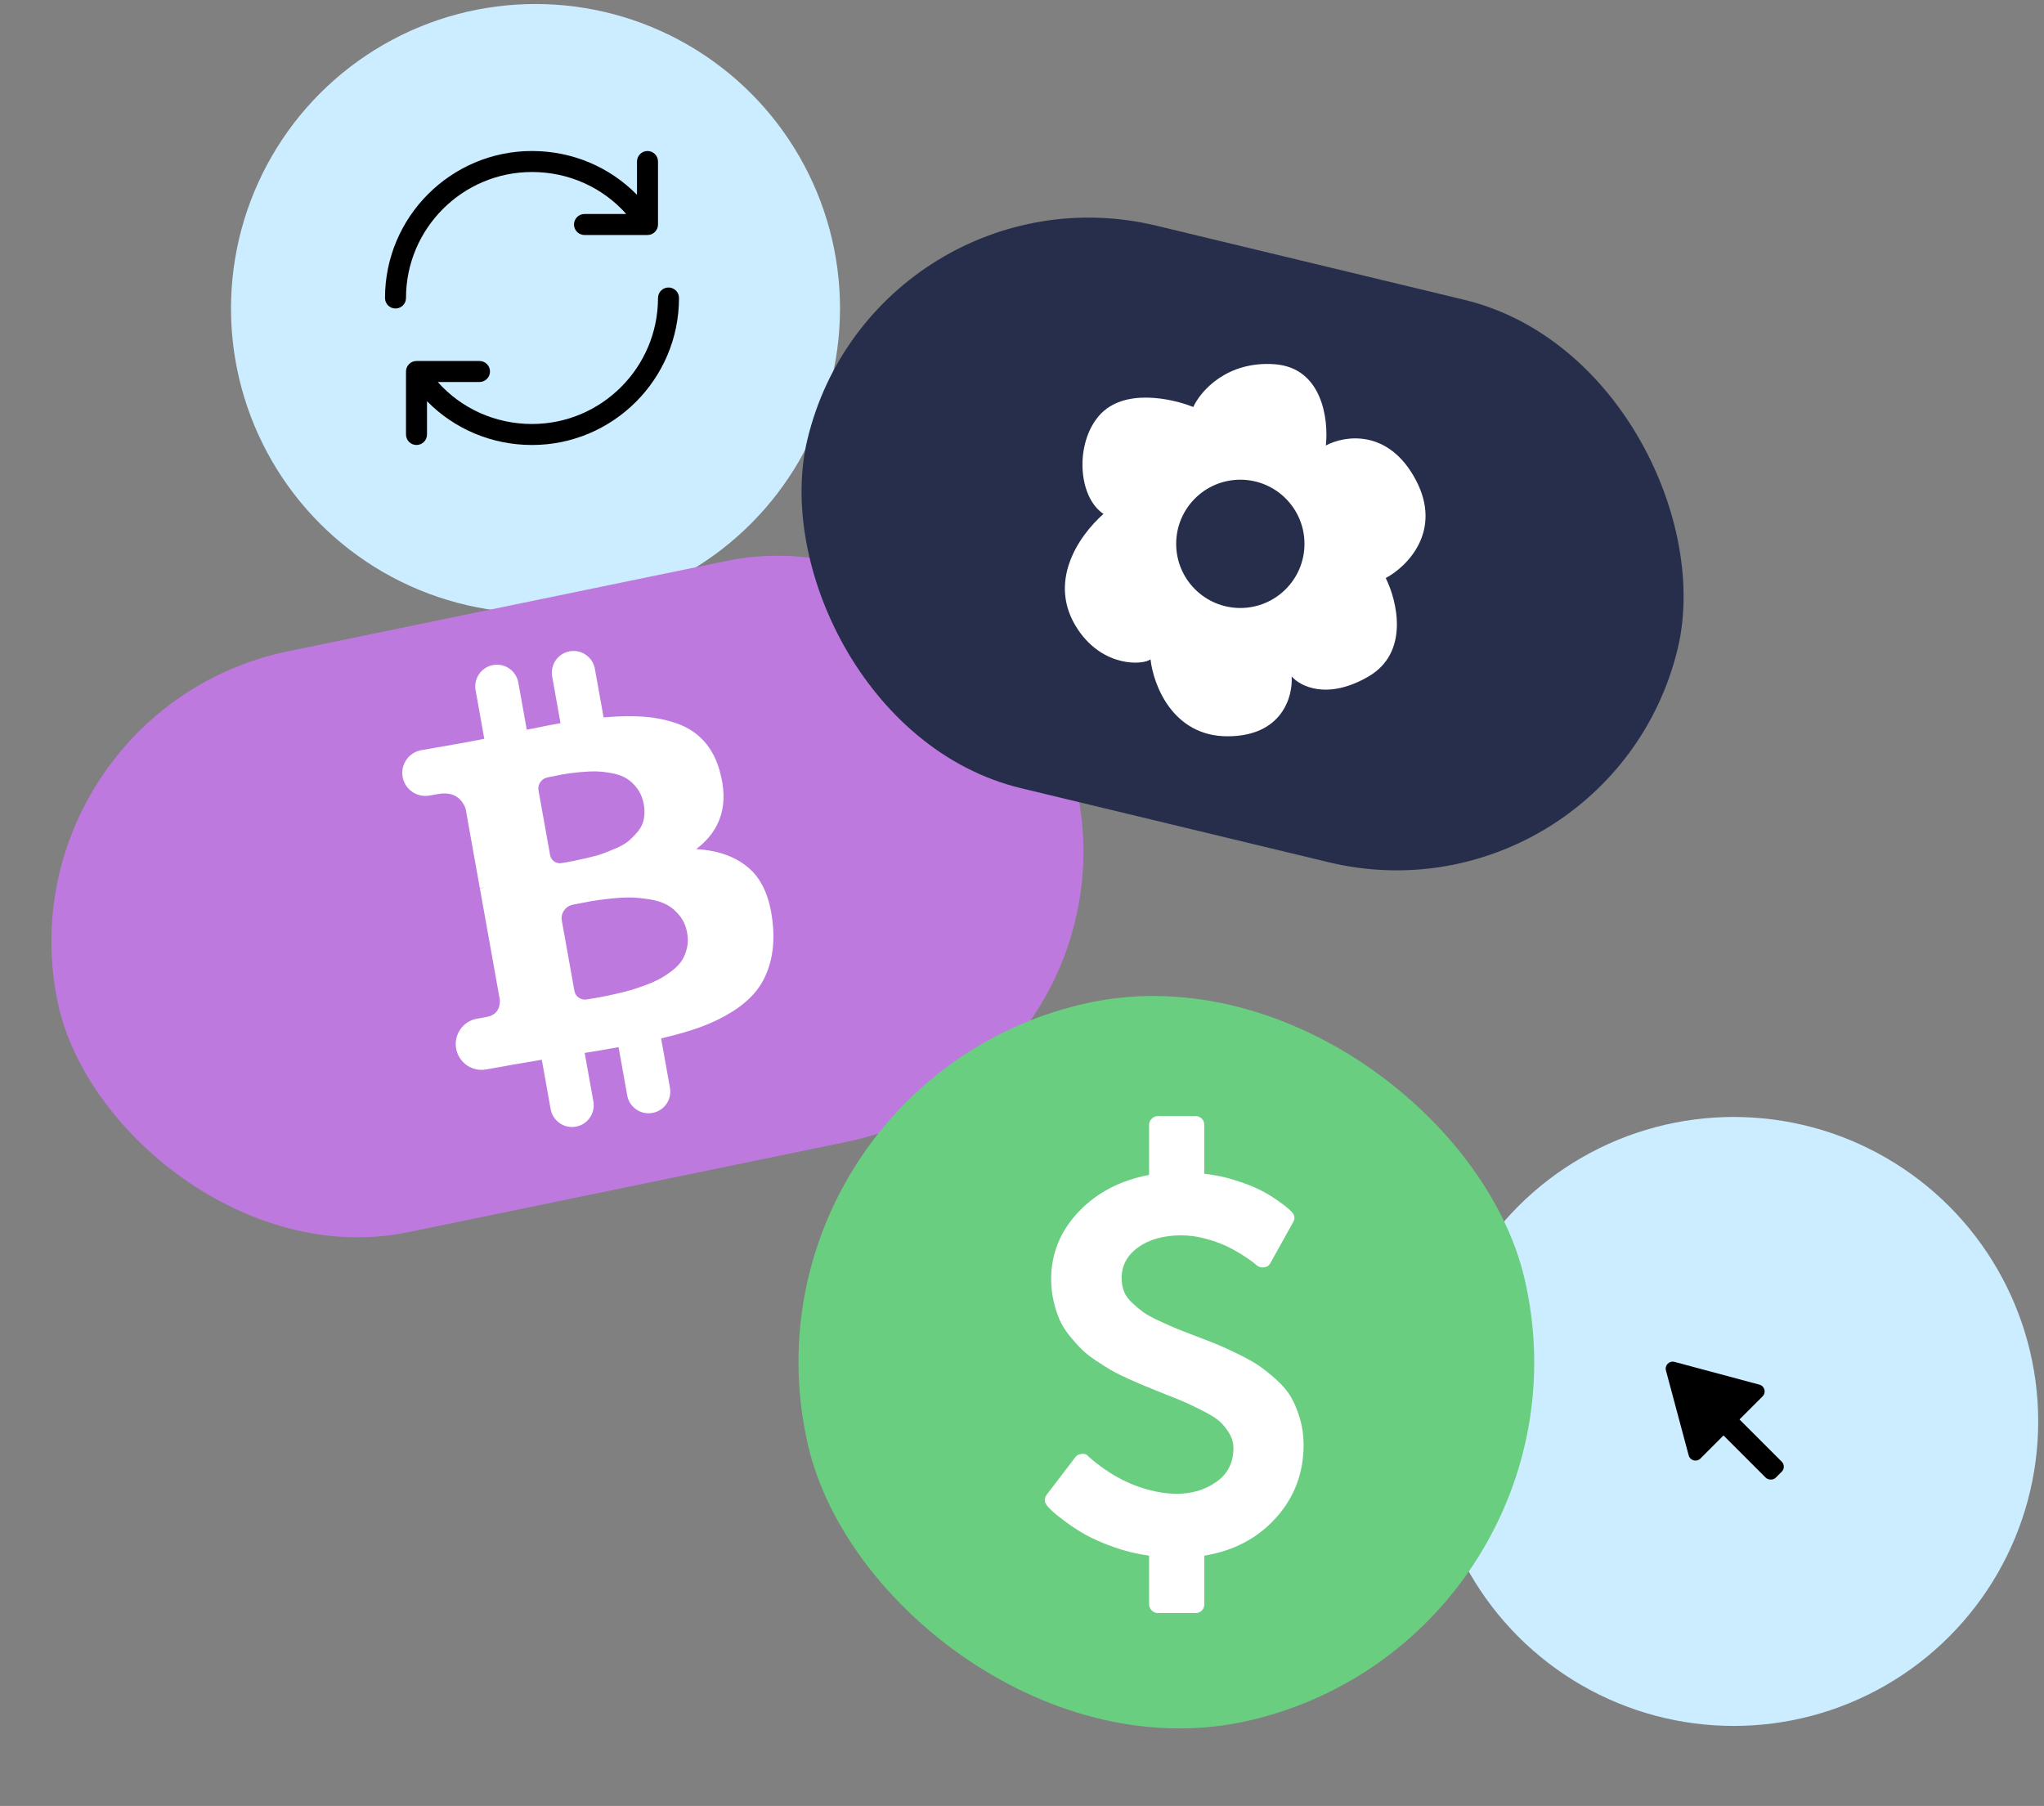 <?xml version="1.0" encoding="UTF-8"?> <svg xmlns="http://www.w3.org/2000/svg" width="292" height="258" viewBox="0 0 292 258" fill="none"><rect x="0" y="0" width="292" height="258" fill="#808080" stroke="none"/><circle cx="247.672" cy="203.073" r="43.5" fill="#CCEDFF"></circle><circle cx="76.5" cy="44.073" r="43.5" fill="#CCEDFF"></circle><path d="M58 42.573C58 42.971 57.842 43.353 57.561 43.634C57.279 43.915 56.898 44.073 56.5 44.073C56.102 44.073 55.721 43.915 55.439 43.634C55.158 43.353 55 42.971 55 42.573C55 30.994 64.42 21.573 76 21.573C81.772 21.573 87.112 23.873 91 27.833V23.073C91 22.675 91.158 22.294 91.439 22.013C91.721 21.731 92.102 21.573 92.5 21.573C92.898 21.573 93.279 21.731 93.561 22.013C93.842 22.294 94 22.675 94 23.073V32.073C94 32.471 93.842 32.853 93.561 33.134C93.279 33.415 92.898 33.573 92.5 33.573H83.5C83.102 33.573 82.721 33.415 82.439 33.134C82.158 32.853 82 32.471 82 32.073C82 31.675 82.158 31.294 82.439 31.013C82.721 30.731 83.102 30.573 83.5 30.573H89.466C86.1 26.787 81.258 24.573 76 24.573C66.075 24.573 58 32.648 58 42.573ZM95.5 41.073C95.102 41.073 94.721 41.231 94.439 41.513C94.158 41.794 94 42.175 94 42.573C94 52.498 85.925 60.573 76 60.573C70.742 60.573 65.9 58.359 62.535 54.573H68.5C68.898 54.573 69.279 54.415 69.561 54.134C69.842 53.853 70 53.471 70 53.073C70 52.675 69.842 52.294 69.561 52.013C69.279 51.731 68.898 51.573 68.5 51.573H59.5C59.102 51.573 58.721 51.731 58.439 52.013C58.158 52.294 58 52.675 58 53.073V62.073C58 62.471 58.158 62.853 58.439 63.134C58.721 63.415 59.102 63.573 59.5 63.573C59.898 63.573 60.279 63.415 60.561 63.134C60.842 62.853 61 62.471 61 62.073V57.313C64.888 61.273 70.228 63.573 76 63.573C87.58 63.573 97 54.153 97 42.573C97 42.175 96.842 41.794 96.561 41.513C96.279 41.231 95.898 41.073 95.5 41.073Z" fill="black"></path><rect x="-0.328" y="101.587" width="148.735" height="84.75" rx="42.375" transform="rotate(-11.642 -0.328 101.587)" fill="#BE79DE"></rect><g clip-path="url(#clip0_2574_27843)"><path d="M107.125 124.147C105.238 122.441 102.682 121.494 99.457 121.308C103.035 118.595 104.154 114.876 102.818 110.152C102.346 108.436 101.594 107.011 100.558 105.874C99.522 104.737 98.248 103.902 96.734 103.369C95.22 102.835 93.62 102.509 91.935 102.388C90.25 102.267 88.347 102.301 86.227 102.49L84.984 95.554C84.682 93.869 83.071 92.747 81.386 93.049V93.049C79.7 93.351 78.579 94.962 78.881 96.647L80.074 103.306C79.017 103.495 77.41 103.811 75.253 104.252L74.046 97.514C73.744 95.828 72.133 94.707 70.447 95.009V95.009C68.762 95.311 67.64 96.922 67.942 98.608L69.184 105.543C68.317 105.726 67.038 105.969 65.347 106.272L60.198 107.169C58.4 107.483 57.2 109.198 57.521 110.995V110.995C57.842 112.786 59.554 113.977 61.345 113.657L62.501 113.449C64.51 113.09 65.846 113.778 66.512 115.513L68.549 126.888C68.814 126.84 69.028 126.816 69.191 126.814L68.557 126.928L71.411 142.86C71.441 144.245 70.796 145.057 69.475 145.293L68.14 145.532C66.37 145.849 65.088 147.397 65.105 149.194V149.194C65.127 151.474 67.194 153.188 69.439 152.786L73.073 152.135C73.575 152.045 74.303 151.921 75.257 151.763C76.21 151.606 76.924 151.485 77.4 151.399L78.664 158.453C78.966 160.139 80.577 161.261 82.263 160.959V160.959C83.949 160.657 85.071 159.046 84.769 157.36L83.526 150.424C84.641 150.253 86.254 149.977 88.368 149.598L89.604 156.494C89.906 158.18 91.517 159.301 93.202 158.999V158.999C94.887 158.697 96.009 157.086 95.707 155.401L94.443 148.346C96.591 147.852 98.478 147.311 100.103 146.719C101.729 146.126 103.253 145.384 104.674 144.488C106.094 143.593 107.237 142.59 108.102 141.481C108.967 140.372 109.608 139.043 110.027 137.495C110.444 135.947 110.578 134.219 110.426 132.31C110.114 128.576 109.012 125.855 107.125 124.147ZM76.93 112.929C76.775 112.064 77.349 111.231 78.212 111.063V111.063C79.068 110.895 79.779 110.755 80.345 110.64C80.911 110.525 81.683 110.42 82.662 110.327C83.64 110.233 84.472 110.194 85.156 110.207C85.84 110.221 86.606 110.309 87.453 110.471C88.3 110.632 89 110.889 89.553 111.24C90.108 111.59 90.61 112.073 91.06 112.688C91.512 113.302 91.815 114.046 91.972 114.917C92.104 115.657 92.106 116.353 91.978 117.003C91.849 117.653 91.583 118.226 91.181 118.721C90.779 119.215 90.353 119.66 89.906 120.054C89.459 120.447 88.861 120.807 88.115 121.131C87.369 121.456 86.715 121.723 86.153 121.933C85.59 122.142 84.877 122.346 84.012 122.541C83.147 122.737 82.491 122.882 82.044 122.976C81.597 123.069 80.983 123.179 80.201 123.306V123.306C79.443 123.429 78.72 122.919 78.585 122.163L76.93 112.929ZM98.152 135.368C98.009 136.021 97.781 136.608 97.465 137.128C97.149 137.648 96.698 138.138 96.112 138.597C95.527 139.057 94.948 139.446 94.379 139.767C93.809 140.088 93.108 140.403 92.279 140.716C91.447 141.029 90.715 141.275 90.079 141.458C89.444 141.64 88.68 141.831 87.789 142.032C86.898 142.232 86.201 142.377 85.699 142.467C85.197 142.557 84.561 142.663 83.793 142.788V142.788C82.98 142.92 82.205 142.375 82.06 141.565L80.26 131.518C80.074 130.478 80.763 129.471 81.798 129.258V129.258C82.837 129.044 83.687 128.879 84.347 128.761C85.008 128.642 85.927 128.518 87.104 128.389C88.28 128.26 89.279 128.203 90.101 128.22C90.922 128.236 91.83 128.326 92.828 128.488C93.825 128.65 94.657 128.917 95.324 129.288C95.991 129.661 96.588 130.18 97.117 130.849C97.646 131.517 97.996 132.328 98.166 133.279C98.299 134.02 98.294 134.715 98.152 135.368Z" fill="white"></path></g><rect x="103.508" y="155.391" width="105.086" height="105.086" rx="52.543" transform="rotate(-13.143 103.508 155.391)" fill="#6ACE80"></rect><g clip-path="url(#clip1_2574_27843)"><path d="M185.708 202.674C185.365 201.513 184.949 200.503 184.46 199.644C183.972 198.785 183.272 197.947 182.36 197.128C181.449 196.309 180.63 195.649 179.904 195.147C179.178 194.645 178.18 194.084 176.912 193.463C175.645 192.842 174.641 192.38 173.902 192.076C173.162 191.772 172.092 191.356 170.692 190.828C169.45 190.353 168.526 189.989 167.918 189.739C167.31 189.488 166.512 189.131 165.521 188.669C164.531 188.207 163.791 187.797 163.302 187.441C162.814 187.084 162.292 186.649 161.737 186.134C161.183 185.619 160.793 185.071 160.568 184.489C160.344 183.908 160.232 183.274 160.232 182.587C160.232 180.792 161.024 179.325 162.609 178.19C164.194 177.054 166.241 176.486 168.751 176.486C169.86 176.486 170.99 176.638 172.138 176.942C173.286 177.246 174.271 177.589 175.089 177.972C175.909 178.355 176.681 178.778 177.408 179.24C178.134 179.702 178.649 180.052 178.953 180.29C179.257 180.528 179.45 180.686 179.528 180.765C179.872 181.029 180.228 181.122 180.598 181.043C180.994 181.016 181.298 180.805 181.509 180.409L184.719 174.624C185.036 174.096 184.971 173.594 184.521 173.118C184.328 172.928 184.13 172.743 183.926 172.564C183.689 172.352 183.173 171.969 182.38 171.414C181.581 170.856 180.74 170.359 179.865 169.929C178.98 169.493 177.831 169.05 176.417 168.602C175.005 168.152 173.545 167.849 172.039 167.69V160.717C172.039 160.347 171.92 160.043 171.683 159.805C171.446 159.568 171.142 159.449 170.771 159.449H165.422C165.079 159.449 164.782 159.574 164.531 159.825C164.28 160.076 164.154 160.373 164.154 160.717V167.848C160.007 168.641 156.639 170.41 154.051 173.158C151.462 175.905 150.168 179.1 150.168 182.746C150.168 183.829 150.28 184.859 150.505 185.836C150.729 186.813 151.007 187.692 151.337 188.471C151.667 189.25 152.136 190.016 152.744 190.769C153.351 191.522 153.926 192.169 154.467 192.71C155.009 193.252 155.715 193.813 156.587 194.394C157.459 194.975 158.205 195.445 158.826 195.801C159.447 196.156 160.272 196.567 161.302 197.028C162.332 197.491 163.145 197.84 163.739 198.079C164.333 198.316 165.146 198.647 166.176 199.068C167.602 199.623 168.659 200.052 169.346 200.356C170.033 200.66 170.904 201.083 171.962 201.624C173.018 202.165 173.79 202.661 174.279 203.11C174.768 203.559 175.21 204.114 175.607 204.774C176.003 205.434 176.202 206.134 176.202 206.874C176.202 208.961 175.389 210.572 173.764 211.707C172.14 212.843 170.258 213.411 168.118 213.411C167.133 213.41 166.15 213.304 165.187 213.095C161.753 212.407 158.544 210.756 155.559 208.141L155.48 208.062C155.242 207.772 154.925 207.653 154.529 207.706C154.106 207.759 153.802 207.918 153.618 208.182L149.536 213.531C149.14 214.059 149.167 214.6 149.616 215.155C149.748 215.314 149.979 215.552 150.309 215.868C150.64 216.186 151.254 216.68 152.152 217.355C153.05 218.029 154.027 218.662 155.084 219.257C156.14 219.851 157.481 220.439 159.106 221.02C160.73 221.601 162.414 222.01 164.157 222.247V229.181C164.157 229.525 164.283 229.822 164.534 230.073C164.785 230.324 165.082 230.449 165.425 230.449H170.774C171.145 230.449 171.449 230.331 171.686 230.093C171.924 229.856 172.042 229.552 172.042 229.181V222.248C176.242 221.561 179.656 219.758 182.284 216.839C184.912 213.92 186.227 210.44 186.227 206.399C186.226 205.079 186.054 203.837 185.708 202.674Z" fill="white"></path></g><rect x="125.023" y="22.573" width="127.869" height="82.654" rx="41.327" transform="rotate(13.534 125.023 22.573)" fill="#262E4B"></rect><path fill-rule="evenodd" clip-rule="evenodd" d="M164.359 94.192C164.766 97.857 167.536 105.189 175.356 105.189C183.177 105.189 184.724 99.487 184.521 96.635C185.743 98.061 189.653 100.057 195.518 96.635C201.383 93.214 199.591 85.842 197.962 82.583C201.017 80.954 206.149 75.863 202.239 68.531C198.329 61.2 192.056 62.218 189.408 63.643C189.816 59.977 188.92 52.524 182.077 52.035C175.234 51.546 171.487 55.904 170.469 58.145C167.414 56.923 160.509 55.388 157.027 59.367C153.546 63.345 153.972 70.975 157.638 73.419C153.972 76.677 149.559 83.294 153.972 89.915C157.638 95.413 163.341 95.006 164.359 94.192ZM177.189 86.86C182.251 86.86 186.354 82.757 186.354 77.695C186.354 72.634 182.251 68.531 177.189 68.531C172.128 68.531 168.025 72.634 168.025 77.695C168.025 82.757 172.128 86.86 177.189 86.86Z" fill="white"></path><path d="M237.991 195.789C237.792 195.046 238.472 194.365 239.216 194.564L251.351 197.816C252.094 198.015 252.343 198.945 251.799 199.489L242.916 208.372C242.371 208.917 241.442 208.668 241.243 207.924L237.991 195.789Z" fill="black"></path><rect x="245" y="203.857" width="3.23" height="11.26" rx="1" transform="rotate(-45 245 203.857)" fill="black"></rect><defs><clipPath id="clip0_2574_27843"><rect width="67" height="67" fill="white" transform="translate(46 99.388) rotate(-10.157)"></rect></clipPath><clipPath id="clip1_2574_27843"><rect width="71" height="71" fill="white" transform="translate(132.242 159.449)"></rect></clipPath></defs></svg> 